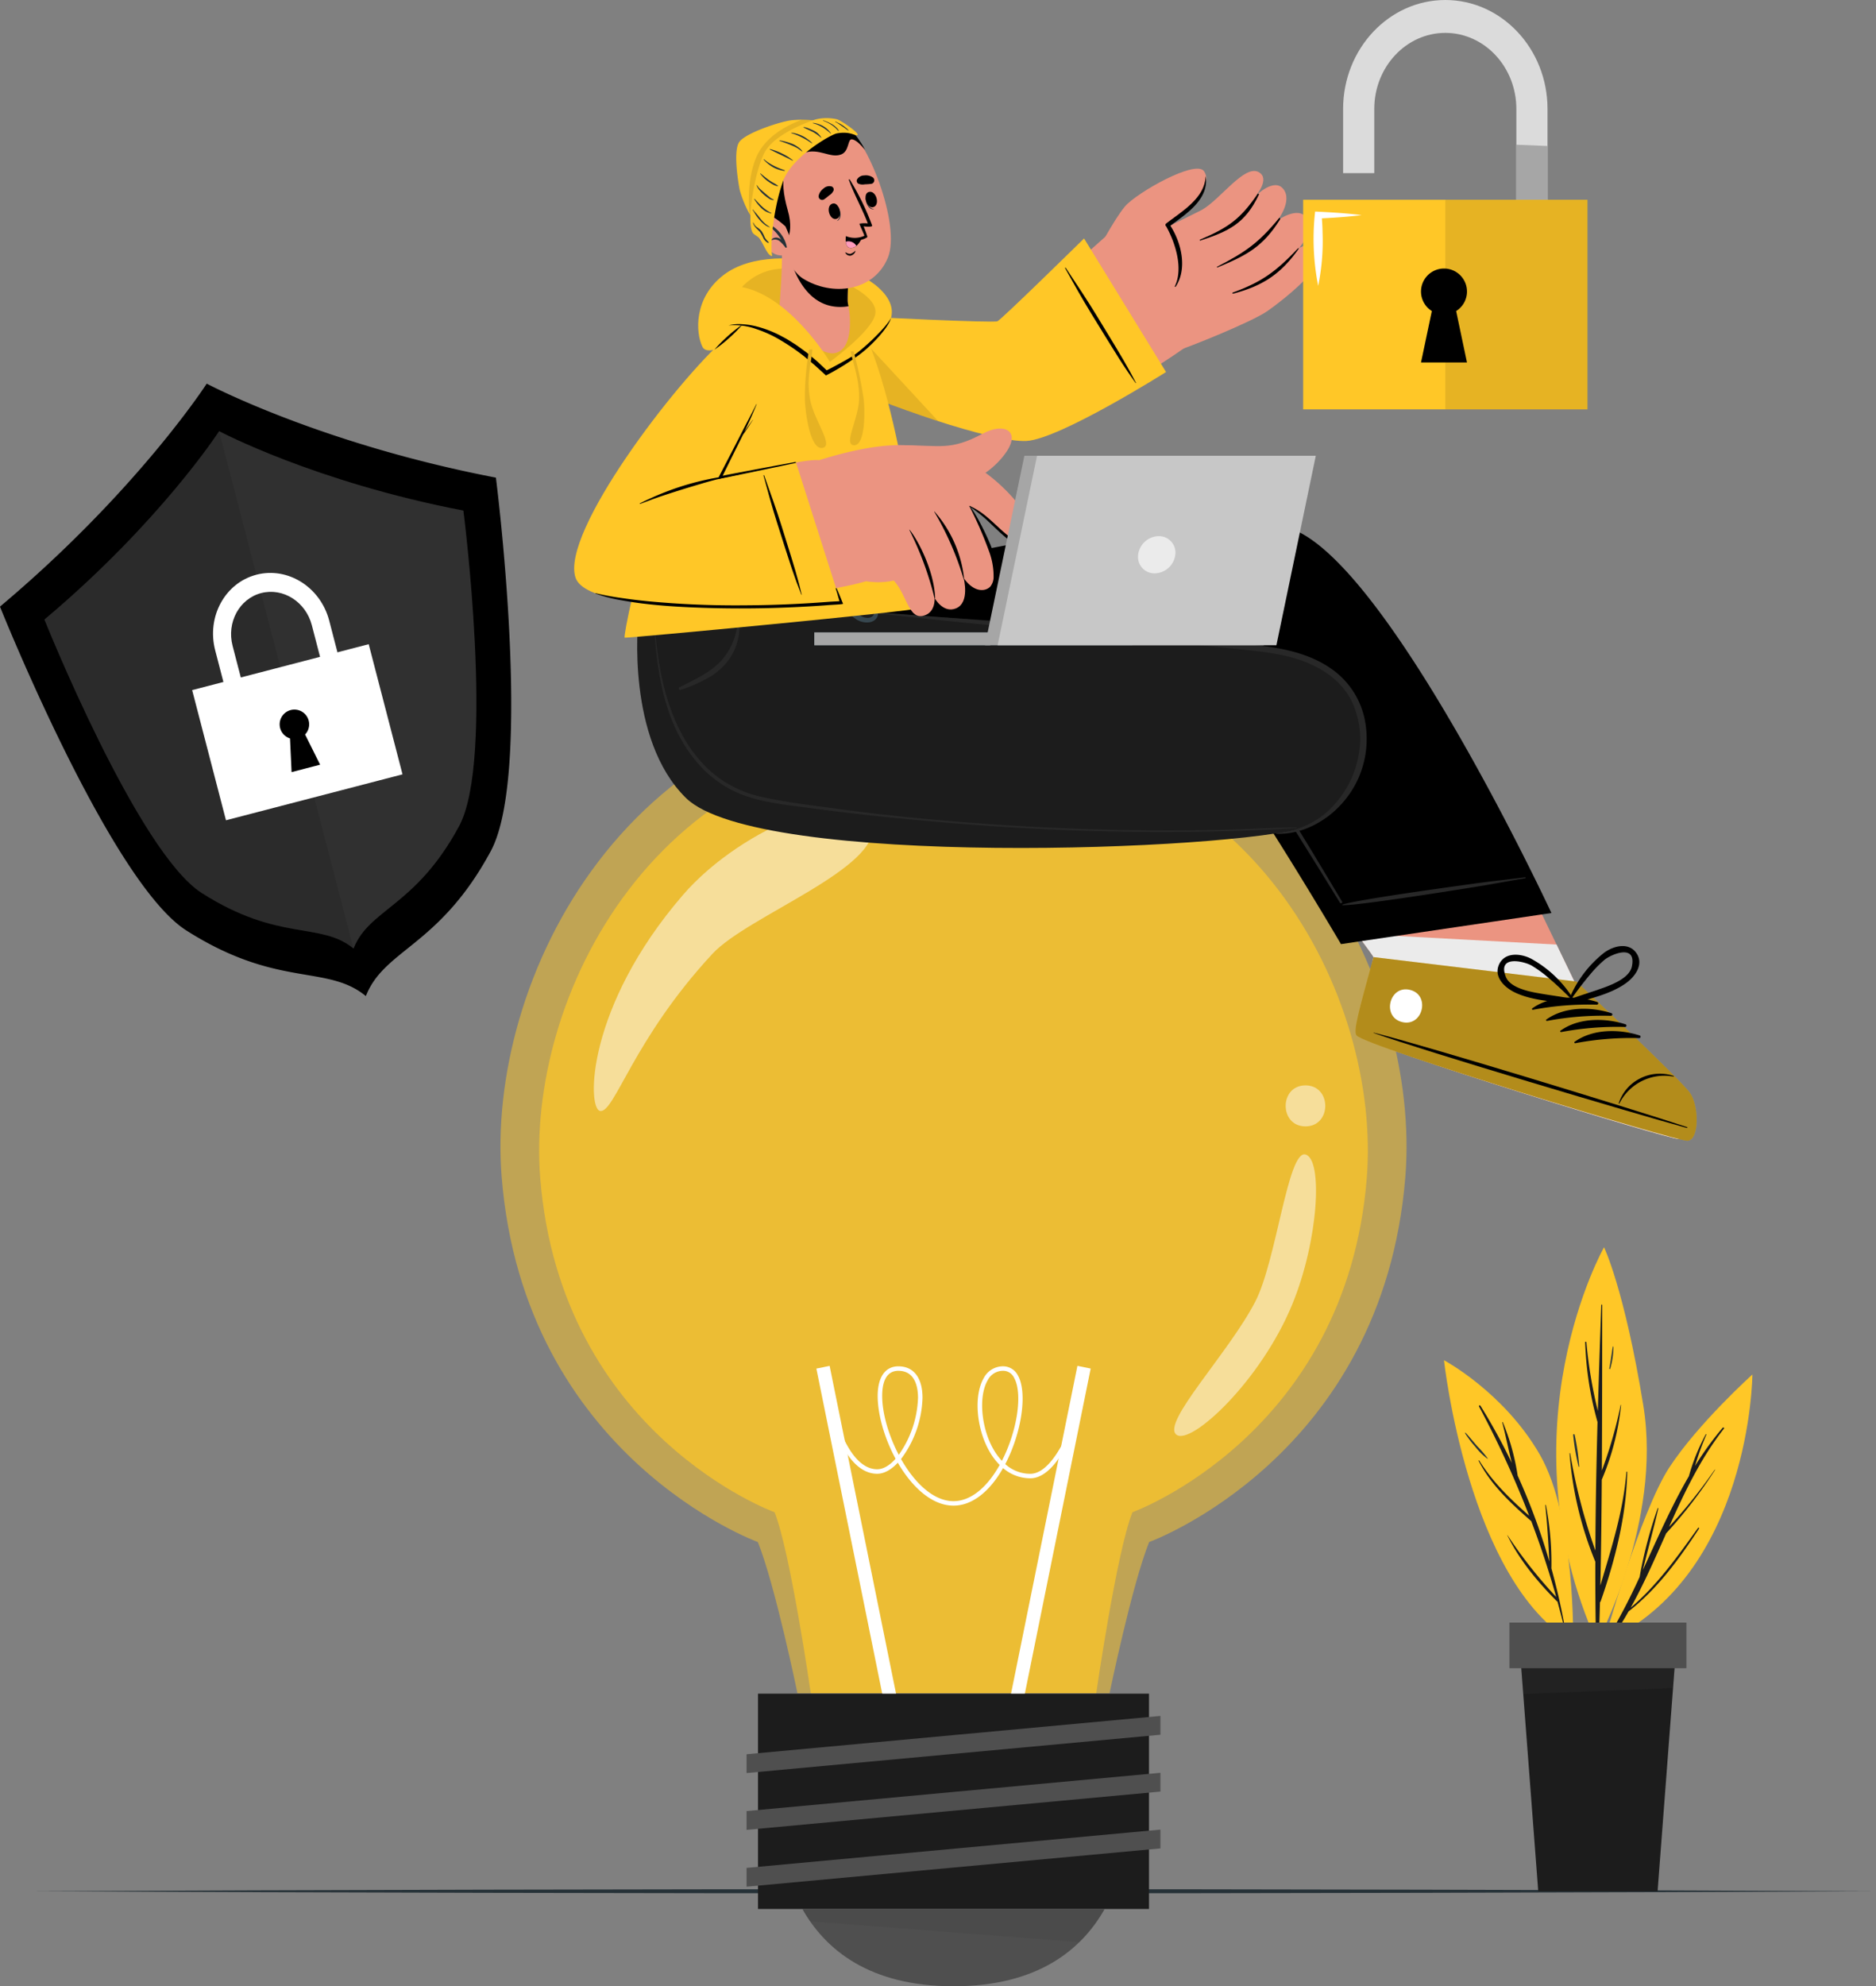 <svg xmlns="http://www.w3.org/2000/svg" width="459.235" height="485.934" viewBox="0 0 459.235 485.934">
  <rect x="0" y="0" width="459.235" height="485.934" fill="#808080" stroke="none"/>
  <g id="Group_2768" data-name="Group 2768" transform="translate(-38.706 -36.281)">
    <g id="Floor" transform="translate(46.295 498.461)">
      <path id="Path_5146" data-name="Path 5146" d="M497.222,455.173c-144.676.676-306.97.682-451.646,0,144.677-.682,306.971-.676,451.646,0Z" transform="translate(-45.576 -454.664)" fill="#263238"/>
    </g>
    <g id="Shield" transform="translate(38.706 130.137)">
      <g id="Group_2679" data-name="Group 2679">
        <g id="Group_2678" data-name="Group 2678">
          <path id="Path_5147" data-name="Path 5147" d="M160.1,144.239s9.236,71.935-1.264,91.392c-12.607,23.344-26.016,23.9-30.56,35.422a.015.015,0,0,0-.011.019c-9.585-7.869-21.562-1.806-43.961-16.065-18.645-11.881-45.6-79.21-45.6-79.21,33.645-28.267,50.609-54.553,50.609-54.553l.019.011C90.183,121.7,117.62,136.073,160.1,144.239Z" transform="translate(-38.706 -121.243)"/>
          <path id="Path_5148" data-name="Path 5148" d="M89.334,121.254l38.941,149.8a.015.015,0,0,0-.011.019c-9.585-7.869-21.562-1.806-43.961-16.065-18.645-11.881-45.6-79.21-45.6-79.21,33.645-28.267,50.609-54.553,50.609-54.553Z" transform="translate(-38.706 -121.243)" opacity="0.1"/>
          <g id="Group_2674" data-name="Group 2674" transform="translate(10.877 11.622)">
            <path id="Path_5149" data-name="Path 5149" d="M48.552,177.856s22.779,56.873,38.529,66.915c18.924,12.057,29.048,6.931,37.144,13.57,3.839-9.742,15.177-10.2,25.834-29.941,8.866-16.441,1.049-77.2,1.049-77.2-36.452-7.019-59.788-19.431-59.788-19.431S76.97,153.973,48.552,177.856Z" transform="translate(-48.552 -131.764)" fill="#353535"/>
            <path id="Path_5150" data-name="Path 5150" d="M48.552,177.856s22.779,56.873,38.529,66.915c18.924,12.057,29.048,6.931,37.144,13.569,3.839-9.741,15.177-10.194,25.834-29.94,8.866-16.441,1.049-77.2,1.049-77.2-36.452-7.019-59.788-19.431-59.788-19.431S76.97,153.973,48.552,177.856Z" transform="translate(-48.552 -131.764)" opacity="0.1"/>
            <path id="Path_5151" data-name="Path 5151" d="M48.553,177.856s22.776,56.868,38.531,66.915c18.907,12.047,29.024,6.94,37.122,13.553l-32.9-126.541C90.873,132.462,76.531,154.343,48.553,177.856Z" transform="translate(-48.552 -131.762)" opacity="0.1"/>
          </g>
          <g id="Group_2677" data-name="Group 2677" transform="translate(47.039 46.309)">
            <g id="Group_2675" data-name="Group 2675" transform="translate(5.111)">
              <path id="Path_5152" data-name="Path 5152" d="M114.358,174.847l3.915,15.061-4.256,1.107L110.1,175.954c-1.489-5.728-7.05-9.255-12.4-7.863s-8.491,7.179-7,12.907l3.915,15.061-4.256,1.107L86.442,182.1c-2.133-8.2,2.395-16.5,10.091-18.5S112.225,166.644,114.358,174.847Z" transform="translate(-85.914 -163.163)" fill="#fff"/>
            </g>
            <g id="Group_2676" data-name="Group 2676" transform="translate(0 17.434)">
              <rect id="Rectangle_5010" data-name="Rectangle 5010" width="44.654" height="32.903" transform="translate(0 11.234) rotate(-14.572)" fill="#fff"/>
              <path id="Path_5153" data-name="Path 5153" d="M106.906,199.524l3.677,7.383-6.988,1.816-.383-8.239a3.61,3.61,0,1,1,3.694-.96Z" transform="translate(-79.257 -177.428)"/>
            </g>
          </g>
        </g>
      </g>
    </g>
    <g id="Plant" transform="translate(392.181 341.417)">
      <g id="Group_2688" data-name="Group 2688" transform="translate(0)">
        <g id="Group_2685" data-name="Group 2685">
          <g id="Group_2680" data-name="Group 2680" transform="translate(39.148 31.129)">
            <path id="Path_5154" data-name="Path 5154" d="M394.123,406.23s8.9-31.94,16.006-42.787,20.352-22.762,20.352-22.762S430.17,389.923,394.123,406.23Z" transform="translate(-394.123 -340.681)" fill="#ffc727"/>
            <path id="Path_5155" data-name="Path 5155" d="M394.706,404.454a152.787,152.787,0,0,0,8.113-15.476,108.031,108.031,0,0,1,4.419-16.794c.038-.1.181-.046.157.056-1.181,5.046-2.554,10.047-3.8,15.078,3.592-7.773,7.006-15.645,11.285-22.994A49.106,49.106,0,0,1,419,354.105c.047-.094.2-.043.158.055a65.332,65.332,0,0,0-2.776,7.667,76.618,76.618,0,0,1,6.761-9.339c.156-.182.467.02.314.215-5.72,7.3-9.669,15.606-13.43,24.016a127.742,127.742,0,0,0,11.165-13.955.047.047,0,0,1,.078.053,114.559,114.559,0,0,1-11.956,15.5c-2.738,6.161-5.432,12.347-8.7,18.208,6.524-5.515,11.543-12.651,16.511-19.536a.149.149,0,0,1,.245.169c-4.97,7.554-10.113,14.669-17.264,20.264a79.139,79.139,0,0,1-4.777,7.463A.382.382,0,0,1,394.706,404.454Z" transform="translate(-394.069 -339.452)" fill="#1c1c1c"/>
          </g>
          <g id="Group_2682" data-name="Group 2682" transform="translate(27.479)">
            <path id="Path_5156" data-name="Path 5156" d="M393.537,409.226s15.995-29.451,11.348-58-9.622-38.72-9.622-38.72S370.123,356.911,393.537,409.226Z" transform="translate(-383.56 -312.502)" fill="#ffc727"/>
            <g id="Group_2681" data-name="Group 2681" transform="translate(3.27 14.018)">
              <path id="Path_5157" data-name="Path 5157" d="M386.662,361.6a139.421,139.421,0,0,0,6.174,23.779c.044-10.478.244-20.957.525-31.434a81.038,81.038,0,0,1-3.019-19.515c-.007-.193.282-.182.3.006a111.2,111.2,0,0,0,2.8,16.792q.365-12.966.844-25.927a.113.113,0,0,1,.225,0c-.013,13.5-.006,27.007-.091,40.511a108.358,108.358,0,0,0,4.611-16.042.048.048,0,0,1,.093.014,62.807,62.807,0,0,1-4.72,18.255c-.063,8.632-.156,17.263-.348,25.893,2.705-9.177,5.6-18.064,6.378-27.76a.1.1,0,0,1,.2,0c-.212,10.694-2.968,21.548-6.494,31.6a.583.583,0,0,1-.179.253q-.121,4.732-.276,9.463a.351.351,0,0,1-.7-.012q-.187-9.68-.158-19.362a86.716,86.716,0,0,1-6.307-26.508C386.514,361.535,386.65,361.518,386.662,361.6Z" transform="translate(-386.521 -325.191)" fill="#1c1c1c"/>
              <path id="Path_5158" data-name="Path 5158" d="M387.674,354.037a54.944,54.944,0,0,1,1.117,7.78c0,.089-.13.1-.152.019a55.091,55.091,0,0,1-1.316-7.757C387.3,353.879,387.636,353.842,387.674,354.037Z" transform="translate(-386.437 -322.185)" fill="#263238"/>
              <path id="Path_5159" data-name="Path 5159" d="M396.189,334.543c.014-.089.15-.061.151.023a19.94,19.94,0,0,1-.8,5.365c-.039.143-.244.077-.217-.063C395.671,338.1,395.887,336.317,396.189,334.543Z" transform="translate(-385.6 -324.218)" fill="#263238"/>
            </g>
          </g>
          <g id="Group_2684" data-name="Group 2684" transform="translate(0 27.635)">
            <path id="Path_5160" data-name="Path 5160" d="M390.3,406.607s.653-30.742-8.167-46.023-23.446-23.066-23.446-23.066S364.583,391.708,390.3,406.607Z" transform="translate(-358.685 -337.518)" fill="#ffc727"/>
            <g id="Group_2683" data-name="Group 2683" transform="translate(5.169 11.019)">
              <path id="Path_5161" data-name="Path 5161" d="M373.422,379.271A114.164,114.164,0,0,0,385.357,394.4q-2.641-9.428-6.1-18.54c-4.945-4.335-9.847-8.828-12.881-14.759a.083.083,0,0,1,.144-.085c3.261,5.254,7.622,9.457,12.212,13.5a238.045,238.045,0,0,0-12.276-26.734.2.2,0,0,1,.337-.2,146.088,146.088,0,0,1,7.7,14.031c-.827-3.286-1.487-6.647-2.334-9.909a.072.072,0,0,1,.139-.038,55.734,55.734,0,0,1,3.622,13.039,156.643,156.643,0,0,1,7.764,21.036c-.228-4.608-.516-9.2-.992-13.792-.009-.087.138-.107.154-.021a74.631,74.631,0,0,1,1.336,15.484q1.907,6.872,3.2,13.888c.022.125-.164.18-.194.053-.477-1.958-1-3.9-1.529-5.836-.034-.015-.07-.009-.1-.04-4.73-4.738-9.223-10.141-12.176-16.181A.028.028,0,0,1,373.422,379.271Z" transform="translate(-363.051 -347.492)" fill="#1c1c1c"/>
              <path id="Path_5162" data-name="Path 5162" d="M363.518,353.62c.983,1.06,1.885,2.177,2.833,3.27a25.142,25.142,0,0,1,2.54,2.966.051.051,0,0,1-.07.069,14.938,14.938,0,0,1-2.932-2.894,24.8,24.8,0,0,1-2.512-3.3A.09.09,0,0,1,363.518,353.62Z" transform="translate(-363.364 -346.854)" fill="#263238"/>
            </g>
          </g>
        </g>
        <g id="Group_2687" data-name="Group 2687" transform="translate(16.023 91.827)">
          <g id="Group_2686" data-name="Group 2686" transform="translate(2.596 7.145)">
            <path id="Path_5163" data-name="Path 5163" d="M413.677,402.1l-1.111,14.562-3.351,44.019H380l-3.351-44.019L375.54,402.1h38.137Z" transform="translate(-375.54 -402.095)" fill="#1c1c1c"/>
            <path id="Path_5164" data-name="Path 5164" d="M413.677,402.1,413,410.948l-36.674,1.471L375.54,402.1h38.137Z" transform="translate(-375.54 -402.095)" fill="#5e5e5e" opacity="0.1"/>
          </g>
          <rect id="Rectangle_5011" data-name="Rectangle 5011" width="43.329" height="11.164" transform="translate(43.329 11.164) rotate(180)" fill="#4f4f4f"/>
        </g>
      </g>
    </g>
    <g id="Light_bulb" data-name="Light bulb" transform="translate(161.217 205.811)">
      <g id="Group_2697" data-name="Group 2697">
        <g id="Group_2696" data-name="Group 2696">
          <g id="Group_2689" data-name="Group 2689" opacity="0.5">
            <path id="Path_5165" data-name="Path 5165" d="M371.125,308.062c-5.485,68.7-62.722,89.41-62.722,89.41-4.209,10.443-9.694,37-9.694,37h-76.4s-5.485-26.562-9.694-37c0,0-57.237-20.711-62.722-89.41-3.81-47.734,30.181-118.3,110.2-118.316h.829C340.944,189.763,374.935,260.327,371.125,308.062Z" transform="translate(-149.607 -189.746)" fill="#ffc727"/>
          </g>
          <g id="Group_2690" data-name="Group 2690" transform="translate(9.468 10.446)" opacity="0.7">
            <path id="Path_5166" data-name="Path 5166" d="M360.783,307.417c-5.016,62.835-57.366,81.777-57.366,81.777-3.85,9.551-8.866,44.292-8.866,44.292H224.673s-5.016-34.741-8.866-44.292c0,0-52.35-18.942-57.366-81.777-3.485-43.659,27.6-108.2,100.792-108.215h.758C333.18,199.217,364.269,263.757,360.783,307.417Z" transform="translate(-158.178 -199.202)" fill="#ffc727"/>
          </g>
          <g id="Group_2691" data-name="Group 2691" transform="translate(77.332 164.627)">
            <rect id="Rectangle_5012" data-name="Rectangle 5012" width="3.314" height="88.016" transform="translate(0 0.664) rotate(-11.46)" fill="#fff"/>
            <rect id="Rectangle_5013" data-name="Rectangle 5013" width="88.014" height="3.313" transform="translate(46.423 86.26) rotate(-78.544)" fill="#fff"/>
            <path id="Path_5167" data-name="Path 5167" d="M252.941,372.958c-5.328,0-10.216-4.618-13.638-10.5-1.562,1.663-3.3,2.7-5.047,2.7-8.656,0-12.165-16.623-12.309-17.33l1.081-.222c.034.165,3.469,16.448,11.227,16.448h0c1.544,0,3.1-.986,4.5-2.565-2.72-5.017-4.379-10.79-4.379-15.365,0-4.605,1.845-7.248,5.065-7.249,3.756,0,5.91,2.81,5.91,7.711a26.13,26.13,0,0,1-5.259,14.967c3.246,5.736,7.885,10.307,12.847,10.307h0c3.992,0,7.929-3.012,11.084-8.481.071-.123.141-.247.211-.371a15.662,15.662,0,0,1-2.462-3.257c-3.26-5.646-3.911-13.706-1.452-17.967a5.3,5.3,0,0,1,4.726-2.913h0a4.057,4.057,0,0,1,3.639,2.2c2.407,4.169.952,14.056-3.08,21.728a9.108,9.108,0,0,0,6.134,2.368h0c6.659,0,11.675-16.379,11.725-16.545l1.057.319c-.213.707-5.308,17.329-12.782,17.33h0a10.256,10.256,0,0,1-6.671-2.5c-.03.053-.06.107-.091.159C261.621,369.749,257.344,372.958,252.941,372.958ZM265.05,339.97h0a4.2,4.2,0,0,0-3.768,2.361c-2.247,3.89-1.582,11.611,1.449,16.862a15.225,15.225,0,0,0,2.051,2.8c3.771-7.326,5.167-16.537,2.951-20.375A2.935,2.935,0,0,0,265.05,339.97Zm-25.608,0c-3.274,0-3.961,3.342-3.96,6.144,0,4.217,1.544,9.633,4.054,14.409a25.544,25.544,0,0,0,4.711-13.948C244.247,344.111,243.622,339.973,239.442,339.973Z" transform="translate(-219.367 -338.763)" fill="#fff"/>
          </g>
          <g id="Group_2694" data-name="Group 2694" transform="translate(60.248 244.823)">
            <rect id="Rectangle_5014" data-name="Rectangle 5014" width="95.71" height="52.675" transform="translate(2.799)" fill="#1c1c1c"/>
            <g id="Group_2692" data-name="Group 2692" transform="translate(13.649 52.672)">
              <path id="Path_5168" data-name="Path 5168" d="M290.511,459.05c-5.628,9.981-16.422,18.909-37,18.909s-31.376-8.928-37-18.909Z" transform="translate(-216.502 -459.05)" fill="#4f4f4f"/>
              <path id="Path_5169" data-name="Path 5169" d="M290.511,459.05a35.5,35.5,0,0,1-6.2,8.1L218.415,462.1a34.784,34.784,0,0,1-1.913-3.046Z" transform="translate(-216.502 -459.05)" fill="#2d2d2d" opacity="0.1"/>
            </g>
            <g id="Group_2693" data-name="Group 2693" transform="translate(0 5.452)">
              <path id="Path_5170" data-name="Path 5170" d="M305.454,420.9l-101.308,9.366v-4.595L305.454,416.3Z" transform="translate(-204.146 -416.304)" fill="#4f4f4f"/>
              <path id="Path_5171" data-name="Path 5171" d="M305.454,433.487l-101.308,9.367v-4.595l101.308-9.367Z" transform="translate(-204.146 -414.987)" fill="#4f4f4f"/>
              <path id="Path_5172" data-name="Path 5172" d="M305.454,446.074l-101.308,9.366v-4.6l101.308-9.366Z" transform="translate(-204.146 -413.669)" fill="#4f4f4f"/>
            </g>
          </g>
          <g id="Group_2695" data-name="Group 2695" transform="translate(22.854 27.825)" opacity="0.5">
            <path id="Path_5173" data-name="Path 5173" d="M171.84,289.373c3.508.588,8.051-17.52,27.524-38.482,8.652-9.312,41.468-20.961,39.1-31.708s-31.641.3-46.369,17.366C168.4,264.005,168.61,288.833,171.84,289.373Z" transform="translate(-170.295 -214.934)" fill="#fff"/>
            <path id="Path_5174" data-name="Path 5174" d="M328.455,286.685c6.455,0,6.465-10.031,0-10.031S321.991,286.685,328.455,286.685Z" transform="translate(-154.246 -208.473)" fill="#fff"/>
            <path id="Path_5175" data-name="Path 5175" d="M299.459,360.525c3.528,2.689,20.655-13.113,28.379-31.972,6.409-15.651,7.513-35.445,3.2-36.59s-7.105,26.005-12.287,36C312.212,340.588,295.687,357.651,299.459,360.525Z" transform="translate(-156.832 -206.875)" fill="#fff"/>
          </g>
        </g>
      </g>
    </g>
    <g id="Character" transform="translate(179.264 65.177)">
      <g id="Group_2764" data-name="Group 2764" transform="translate(0 0)">
        <g id="Group_2714" data-name="Group 2714" transform="translate(15.421 97.507)">
          <g id="Group_2711" data-name="Group 2711" transform="translate(27.17)">
            <g id="Group_2706" data-name="Group 2706" transform="translate(127.321 55.3)">
              <path id="Path_5180" data-name="Path 5180" d="M420.307,297.732c-2.8.064-75.336-22.359-77.558-24.958-.241-.287.893-11.028,2.766-19.556.086-.408-25.76-34.274-25.76-34.274l46.732-18.178,22.355,46.322,5.816,12.045s24.2,24.326,26.341,27.443C423.119,289.694,423.1,297.668,420.307,297.732Z" transform="translate(-319.756 -200.766)" fill="#eb9481"/>
              <path id="Path_5181" data-name="Path 5181" d="M418.257,293.3c-2.795.055-75.339-22.359-77.56-24.966-.243-.287.895-11.025,2.762-19.553,0-.133-1.657-2.4-4.109-5.7l48.926,2.64,4.33,8.981s24.2,24.325,26.347,27.44C421.063,285.263,421.052,293.239,418.257,293.3Z" transform="translate(-317.705 -196.336)" fill="#ebebeb"/>
              <g id="Group_2705" data-name="Group 2705" transform="translate(21.355 49.748)">
                <path id="Path_5182" data-name="Path 5182" d="M420.326,293.169c-2.916.077-78.643-23.038-80.975-25.745-.889-1.022.465-5.707,4.141-19.177l49.648,5.979s25.623,24.061,27.861,27.3C423.223,284.768,423.242,293.092,420.326,293.169Z" transform="translate(-339.087 -245.543)" fill="#ffc727"/>
                <path id="Path_5183" data-name="Path 5183" d="M420.326,293.169c-2.916.077-78.643-23.038-80.975-25.745-.889-1.022.465-5.707,4.141-19.177l49.648,5.979s25.623,24.061,27.861,27.3C423.223,284.768,423.242,293.092,420.326,293.169Z" transform="translate(-339.087 -245.543)" opacity="0.3"/>
                <g id="Group_2704" data-name="Group 2704" transform="translate(4.405)">
                  <g id="Group_2703" data-name="Group 2703" transform="translate(0 12.62)">
                    <path id="Path_5184" data-name="Path 5184" d="M419.748,288.056c-12.6-4.187-63.811-19.884-76.583-23.065-.1-.026-.126.043-.024.08,12.4,4.422,63.735,19.7,76.545,23.193C419.954,288.338,420.014,288.145,419.748,288.056Z" transform="translate(-343.074 -256.411)"/>
                    <path id="Path_5185" data-name="Path 5185" d="M410.856,274.616a10.659,10.659,0,0,0-8.54.782,10.331,10.331,0,0,0-4.9,5.911c-.021.076.118.122.152.046a12.321,12.321,0,0,1,13.245-6.581A.083.083,0,0,0,410.856,274.616Z" transform="translate(-337.387 -255.461)"/>
                    <path id="Path_5186" data-name="Path 5186" d="M394.175,258.294c-5.059-1.622-11.5-1.626-15.924,1.565-.171.124.007.366.182.334a73.438,73.438,0,0,1,15.638-1.247A.334.334,0,0,0,394.175,258.294Z" transform="translate(-339.399 -257.224)"/>
                    <path id="Path_5187" data-name="Path 5187" d="M397.3,260.762c-5.059-1.622-11.5-1.626-15.924,1.565-.171.124.008.366.182.334a73.436,73.436,0,0,1,15.638-1.247A.334.334,0,0,0,397.3,260.762Z" transform="translate(-339.072 -256.966)"/>
                    <path id="Path_5188" data-name="Path 5188" d="M400.431,263.23c-5.059-1.622-11.5-1.626-15.923,1.565-.172.124.007.366.181.334a73.444,73.444,0,0,1,15.639-1.247A.334.334,0,0,0,400.431,263.23Z" transform="translate(-338.744 -256.707)"/>
                    <path id="Path_5189" data-name="Path 5189" d="M403.559,265.7c-5.059-1.622-11.5-1.626-15.923,1.565-.172.124.007.366.181.334a73.508,73.508,0,0,1,15.639-1.247A.334.334,0,0,0,403.559,265.7Z" transform="translate(-338.417 -256.449)"/>
                  </g>
                  <path id="Path_5190" data-name="Path 5190" d="M402.954,247.608c-1.921-2.917-5.8-1.823-8.059-.092a27.868,27.868,0,0,0-8.583,11.583.14.14,0,0,0,.115.194c0,.4.334.834.788.688,4.381-1.4,9.238-2.35,13.061-5.051C402.507,253.355,404.77,250.368,402.954,247.608Zm-9.53,8.9c-2.139.74-4.3,1.371-6.409,2.189a83.323,83.323,0,0,1,5.161-6.655,29.81,29.81,0,0,1,2.9-2.861c1.616-1.341,7.9-4.066,6.718,1.616C401.144,253.927,395.973,255.622,393.424,256.5Z" transform="translate(-338.549 -245.8)"/>
                  <path id="Path_5191" data-name="Path 5191" d="M374.762,256.929c4.217,2.03,9.164,2.163,13.717,2.816a.649.649,0,0,0,.664-.81.14.14,0,0,0,.081-.21,27.873,27.873,0,0,0-10.384-10c-2.518-1.332-6.522-1.77-7.933,1.426C369.572,253.173,372.3,255.743,374.762,256.929Zm-2.185-3.828c-2.107-5.409,4.541-3.763,6.357-2.708a29.84,29.84,0,0,1,3.336,2.34,83.422,83.422,0,0,1,6.193,5.708c-2.217-.458-4.453-.721-6.684-1.1C379.12,256.9,373.739,256.083,372.577,253.1Z" transform="translate(-340.198 -245.599)"/>
                </g>
                <path id="Path_5192" data-name="Path 5192" d="M351.636,255.518c5.066,1.25,3.131,9.125-1.942,7.872S346.562,254.265,351.636,255.518Z" transform="translate(-338.288 -244.796)" fill="#fff"/>
              </g>
            </g>
            <g id="Group_2710" data-name="Group 2710">
              <path id="Path_5193" data-name="Path 5193" d="M401.133,247.671l-51.516,7.61s-25.972-44.229-37.326-56.926l-.028-.021a17.838,17.838,0,0,0-2.077-2.028l-.021-.008a10.706,10.706,0,0,0-3.717-.929l-.022-.008c-15.231-1.851-66.5,3.131-101.927.845l16.545-22.117,7.332-9.81c39.911-4.551,88.888-20.87,110.99-9.783C363.371,166.538,401.133,247.671,401.133,247.671Z" transform="translate(-204.5 -150.706)"/>
              <g id="Group_2709" data-name="Group 2709" transform="translate(7.335 40.536)">
                <g id="Group_2708" data-name="Group 2708" transform="translate(138.091 47.678)">
                  <g id="Group_2707" data-name="Group 2707">
                    <path id="Path_5194" data-name="Path 5194" d="M380.9,230.562c-8.757,1.128-6.258.687-15,1.907-4.28.6-25.794,3.548-29.694,4.769a.088.088,0,0,0,.025.169c4.086.033,25.531-3.381,29.8-4.057,8.72-1.38,6.2-1.074,14.907-2.545A.122.122,0,1,0,380.9,230.562Z" transform="translate(-336.145 -230.561)" fill="#282828"/>
                  </g>
                </g>
                <path id="Path_5195" data-name="Path 5195" d="M349.187,241.037C343.357,231.29,318.954,190,313.67,188.1c-4.808-1.724-101.025.276-102.449.286-.1,0-.11.158-.008.157,11.389-.146,99.336-.458,101.845.534,5.214,2.062,34.816,51.056,35.6,52.221C348.862,241.61,349.387,241.371,349.187,241.037Z" transform="translate(-211.14 -187.401)" fill="#282828"/>
              </g>
            </g>
          </g>
          <g id="Group_2713" data-name="Group 2713" transform="translate(0 11.264)">
            <path id="Path_5196" data-name="Path 5196" d="M180.165,174.812s-3.042,29.013,11.68,43.444c17.619,17.271,133.884,12.908,151.9,7.084s18.582-34.9-1.115-41.637c-18.734-6.408-101.814-10.091-103.781-10.876s-7.727-9.979-7.727-9.979Z" transform="translate(-179.904 -160.7)" fill="#1c1c1c"/>
            <g id="Group_2712" data-name="Group 2712" transform="translate(4.156)">
              <path id="Path_5197" data-name="Path 5197" d="M203.8,172.946c-.023-.139-.239-.094-.239.038a16,16,0,0,1-3.747,10.3c-2.759,3.186-6.828,4.969-10.514,6.834-.355.18-.086.735.281.624a32.6,32.6,0,0,0,6.511-2.8,15.777,15.777,0,0,0,4.9-4.071A14,14,0,0,0,203.8,172.946Z" transform="translate(-183.094 -159.652)" fill="#282828"/>
              <path id="Path_5198" data-name="Path 5198" d="M233.881,171.222c-.822-1.051-1.719-2.05-2.577-3.072-2.03-2.415-4.07-4.841-6.2-7.172-.2-.22-.6.092-.411.334,1.433,1.874,2.951,3.687,4.442,5.513q1.147,1.405,2.305,2.8a17.636,17.636,0,0,1,2.151,2.729c.556,1.038-.176,1.927-1.252,2.041a3.735,3.735,0,0,1-2.592-.954,34.5,34.5,0,0,1-4.4-4.7c-.854-.961-1.709-1.922-2.576-2.872-.924-1.01-1.907-1.967-2.827-2.976-.06-.065-.175.025-.122.1.805,1.1,1.548,2.256,2.353,3.36s1.622,2.2,2.453,3.283q1.18,1.539,2.439,3.018a10.084,10.084,0,0,0,2.476,2.214c1.542.907,4.218,1.1,5.038-.888A2.81,2.81,0,0,0,233.881,171.222Z" transform="translate(-179.883 -160.903)" fill="#37474f"/>
              <path id="Path_5199" data-name="Path 5199" d="M340.889,224.168c-6.2.115-12.4.476-18.608.609q-9.23.2-18.465.108-18.542-.176-37.054-1.442c-12.463-.862-25.9-2.1-38.285-3.818-5.923-.821-11.928-1.5-17.783-2.763a28.057,28.057,0,0,1-14.026-7.166c-8.018-7.776-11.135-19.21-12.416-30.134-.172-1.466-.313-2.934-.432-4.405-.008-.1-.159-.1-.152,0,.725,11.2,2.466,22.88,9.511,31.884a27.992,27.992,0,0,0,11.475,8.911c5.544,2.221,11.7,2.742,17.552,3.536,12.43,1.686,25.925,2.988,38.427,3.958q18.87,1.463,37.807,1.77c12.614.186,25.241.008,37.843-.612,1.539-.075,3.073-.166,4.609-.3A.07.07,0,0,0,340.889,224.168Z" transform="translate(-183.667 -159.419)" fill="#282828"/>
              <path id="Path_5200" data-name="Path 5200" d="M352.268,197.385a19.984,19.984,0,0,0-8.308-11.884c-4.465-3.049-9.807-4.436-15.094-5.206-5.981-.869-12.04-1.313-18.054-1.9q-18.514-1.8-37.053-3.323c-12.35-1.016-38.953-3.082-40.45-3.139-.129-.006-.157.215-.025.23,11.923,1.326,22.771,2.462,34.718,3.548q18.009,1.635,36,3.419,8.966.886,17.929,1.806c5.536.572,11.231,1.136,16.424,3.274,4.455,1.835,8.461,4.785,10.733,9.119a21.383,21.383,0,0,1,1.78,13.8,24.267,24.267,0,0,1-5.764,11.662,20.672,20.672,0,0,1-10.8,6.521c-1.091.235-2.41.4-3.416.6-.076.015-.155.177-.077.179,8.93.225,17.19-6.3,20.416-14.453A23.9,23.9,0,0,0,352.268,197.385Z" transform="translate(-178.482 -159.749)" fill="#282828"/>
            </g>
          </g>
        </g>
        <g id="Group_2763" data-name="Group 2763">
          <path id="Path_5201" data-name="Path 5201" d="M224.6,122.249c20.97,10.623,42.656,14.44,49.057,13.722,8.094-.908,35.841-19.149,37.244-20.506,3.45-3.381-15.48-30.769-19.323-27.31-5.852,5.265-25.444,22.68-27.871,22.869-2.528.186-17.24-.148-38.2-1.607C211.032,108.4,211.585,115.659,224.6,122.249Z" transform="translate(-160.836 -59.778)" fill="#eb9481"/>
          <g id="Group_2716" data-name="Group 2716" transform="translate(131.949 12.93)">
            <path id="Path_5202" data-name="Path 5202" d="M300.2,118.424c3.47-1.051,18.945-7.265,22.866-9.958S337.707,97.206,335.948,94s-5.095-.954-5.095-.954,3.953-4.335,1.889-7.406-7.142.611-7.142.611,3.735-4.747,1.457-7.663-6.763,1.642-6.763,1.642,3.618-4.181.73-5.794c-3.473-1.941-9.272,6.521-13.823,9.17-1.033.6-21.812,10.7-21.812,10.7Z" transform="translate(-285.39 -74.144)" fill="#eb9481"/>
            <g id="Group_2715" data-name="Group 2715" transform="translate(21.169 5.539)">
              <path id="Path_5203" data-name="Path 5203" d="M318.681,79.316c-4.28,6.213-7.226,8.191-14.052,11.114-.134.056-.08.268.066.221,6.945-2.254,11-4.2,14.3-11.143C319.154,79.168,318.884,79.021,318.681,79.316Z" transform="translate(-304.553 -79.158)"/>
              <path id="Path_5204" data-name="Path 5204" d="M323.526,84.658c-5.008,6.065-8.186,8.239-15.11,11.826-.1.051-.022.222.081.179,7.088-2.951,11.088-4.988,15.294-11.7C323.982,84.655,323.755,84.381,323.526,84.658Z" transform="translate(-304.153 -78.594)"/>
              <path id="Path_5205" data-name="Path 5205" d="M327.728,91.424c-5.272,5.521-8.652,8.055-15.822,10.675a.141.141,0,0,0,.081.27c7.57-1.961,11.813-5.09,15.893-10.766C328.158,91.215,328.06,91.077,327.728,91.424Z" transform="translate(-303.793 -77.894)"/>
            </g>
          </g>
          <g id="Group_2717" data-name="Group 2717" transform="translate(127.714 12.369)">
            <path id="Path_5206" data-name="Path 5206" d="M281.556,94.507s4.378-8.377,7.112-11.633,17.394-11.639,19.384-8.576c2.57,3.955-4.939,10.461-9.033,13.168,0,0,5.953,9.142,1.574,14.978S281.556,94.507,281.556,94.507Z" transform="translate(-281.556 -73.636)" fill="#eb9481"/>
            <path id="Path_5207" data-name="Path 5207" d="M306.789,75.43c-.259,5.3-5.861,8.5-9.637,11.425a.437.437,0,0,0,0,.718c2.239,4,4.233,10.291,2.12,14.643a.111.111,0,0,0,.19.114c2.9-4.36,1.445-10.7-1.288-14.925,3.919-2.935,9.4-6.4,8.662-11.973C306.835,75.4,306.79,75.4,306.789,75.43Z" transform="translate(-279.943 -73.451)"/>
          </g>
          <g id="Group_2718" data-name="Group 2718" transform="translate(52.399 29.44)">
            <path id="Path_5208" data-name="Path 5208" d="M285.793,89.089l20.069,32.679s-26.044,16.438-34.19,16.87-35.056-8.831-48.951-15.459c-13.782-6.574-11.2-16.131.5-15.434s40.365,2.033,41.367,1.606S285.793,89.089,285.793,89.089Z" transform="translate(-213.378 -89.089)" fill="#ffc727"/>
            <path id="Path_5209" data-name="Path 5209" d="M285.674,112.573c-2.221-3.653-4.415-7.325-6.773-10.9-1.339-2.029-2.668-4.066-4.027-6.082-.052-.076-.189,0-.144.083,2.085,3.755,4.183,7.515,6.44,11.175,2.245,3.64,4.458,7.3,6.752,10.912q1.955,3.08,4.091,6.034c.029.039.1,0,.075-.044C290.129,119.926,287.911,116.252,285.674,112.573Z" transform="translate(-206.957 -88.411)"/>
            <path id="Path_5210" data-name="Path 5210" d="M250.105,132.039a241.01,241.01,0,0,1-27.382-10.62c-13.785-6.584-11.21-16.138.5-15.436.879.055,1.863.113,2.929.17Z" transform="translate(-213.378 -87.324)" opacity="0.1"/>
          </g>
          <g id="Group_2720" data-name="Group 2720" transform="translate(12.329 43.808)">
            <g id="Group_2719" data-name="Group 2719">
              <path id="Path_5211" data-name="Path 5211" d="M177.124,185.4c.161.209,71.6-6.526,72.347-7.259,1.04-1.031-5-54.868-16.21-72.086-2.8-4.306-13.28-5.312-18.437-1.943C189.27,120.8,176.547,184.64,177.124,185.4Z" transform="translate(-177.105 -102.096)" fill="#ffc727"/>
            </g>
          </g>
          <g id="Group_2732" data-name="Group 2732" transform="translate(0 46.873)">
            <g id="Group_2731" data-name="Group 2731">
              <g id="Group_2728" data-name="Group 2728" transform="translate(0.913 0.56)">
                <path id="Path_5212" data-name="Path 5212" d="M206.092,109.745c-12.672,10.342-45.663,51.63-38.247,60.985,7.469,9.424,56.255,4.76,70.414.233,4.212-1.347-7.467-28.052-12.037-29.26-3.806-1.005-24.824,5.355-25.242,4.139-.472-1.374,3.962-10.444,11.06-26.988C220.224,99.779,211.688,105.176,206.092,109.745Z" transform="translate(-166.771 -105.377)" fill="#eb9481"/>
                <g id="Group_2727" data-name="Group 2727" transform="translate(53.429 28.516)">
                  <g id="Group_2726" data-name="Group 2726">
                    <path id="Path_5213" data-name="Path 5213" d="M238.534,135.277c9.449-.03,11.881,1.412,19.841-2.849,5.224-2.8,9.252-.661,5.794,4.441-5.654,8.345-17.837,10.944-22.32,10.629Z" transform="translate(-212.688 -131.19)" fill="#eb9481"/>
                    <g id="Group_2721" data-name="Group 2721" transform="translate(0 4.056)">
                      <path id="Path_5214" data-name="Path 5214" d="M215.137,140.472s11.207-4.369,21.273-5.4c6.962-.711,22.279-.571,34.667,16.245,2.937,3.988,4.3,11.756-2.869,6.984-5.089-3.389-7.293-7.077-10.613-8.508,0,0,.556,10.085-3.556,12.872a91.374,91.374,0,0,1-11.261,6.519,19.167,19.167,0,0,1-1.408-2s-4.086,2.241-10.984.626Z" transform="translate(-215.137 -134.862)" fill="#eb9481"/>
                    </g>
                    <g id="Group_2725" data-name="Group 2725" transform="translate(22.159 4.649)">
                      <path id="Path_5215" data-name="Path 5215" d="M241.063,135.4c2.994,2.119,9.264,6.714,13.086,12.258,4.244,6.159,10.761,19.164,6.183,22.251-3.356,2.264-6.281-2.483-6.281-2.483s1.561,5.943-1.919,7.324c-3.17,1.258-5.213-2.548-5.213-2.548s.327,3.768-2.961,4.391c-3.955.751-3.99-7.269-8.653-9.97C234.258,166.015,241.063,135.4,241.063,135.4Z" transform="translate(-235.196 -135.399)" fill="#eb9481"/>
                      <g id="Group_2724" data-name="Group 2724" transform="translate(5.543 15.647)">
                        <g id="Group_2722" data-name="Group 2722" transform="translate(6.093)">
                          <path id="Path_5216" data-name="Path 5216" d="M245.792,149.574a29.792,29.792,0,0,1,7.226,16.228c.012.152-.1.244-.138.106a73.369,73.369,0,0,0-7.146-16.294C245.712,149.578,245.763,149.546,245.792,149.574Z" transform="translate(-245.729 -149.564)"/>
                        </g>
                        <g id="Group_2723" data-name="Group 2723" transform="translate(0 4.463)">
                          <path id="Path_5217" data-name="Path 5217" d="M240.277,153.616c1.93,2.339,5.96,9.772,6.246,16.63.007.154-.109.238-.144.1a78.724,78.724,0,0,0-6.162-16.692C240.2,153.616,240.253,153.586,240.277,153.616Z" transform="translate(-240.213 -153.604)"/>
                        </g>
                      </g>
                    </g>
                  </g>
                  <path id="Path_5218" data-name="Path 5218" d="M253.59,148.323c2.9,1.3,4.665,3.051,6.975,5.169a41.643,41.643,0,0,0,3.558,2.995c1.14.833,2.819,2.087,4.272,1.222a2.5,2.5,0,0,0,.893-2.393,12.2,12.2,0,0,0-1.194-3.664c-.022-.043.052-.085.076-.042a17.468,17.468,0,0,1,1.4,3.31,4.062,4.062,0,0,1-.047,2.4c-.671,1.606-2.666,1.558-3.995.91a13.334,13.334,0,0,1-2.223-1.475c-.675-.52-1.326-1.073-1.961-1.64-1.3-1.165-2.541-2.406-3.832-3.586a39.682,39.682,0,0,0-3.981-3.106C253.478,148.381,253.532,148.3,253.59,148.323Z" transform="translate(-211.12 -129.397)"/>
                  <path id="Path_5219" data-name="Path 5219" d="M258.606,159.818a95.291,95.291,0,0,0-4.954-11.43.044.044,0,0,1,.071-.051c2.051,2.553,5.031,9,5.655,11.019a16.7,16.7,0,0,1,1.01,6.626c-.429,3.158-2.6,3.471-3.4,3.521a4.134,4.134,0,0,1-2.628-.805,8.319,8.319,0,0,1-2.124-2.62c-.027-.048.039-.1.07-.051.926,1.392,2.576,2.868,4.323,2.875a2.9,2.9,0,0,0,2.1-.789,3.752,3.752,0,0,0,.851-2.475A17.417,17.417,0,0,0,258.606,159.818Z" transform="translate(-211.254 -129.397)"/>
                </g>
              </g>
              <g id="Group_2730" data-name="Group 2730">
                <path id="Path_5220" data-name="Path 5220" d="M220.248,142.251l10.818,33.936s-61.079,5.254-64.791-5.759,24.8-48.261,36.768-58.61c13.874-11.994,14.778-7.149,10.487,4.569-4.493,12.27-12.333,29.831-12.333,29.831Z" transform="translate(-165.945 -104.87)" fill="#ffc727"/>
                <g id="Group_2729" data-name="Group 2729" transform="translate(5.194 23.112)">
                  <path id="Path_5221" data-name="Path 5221" d="M180.51,148.449a69.966,69.966,0,0,1,9.332-3.9,67.886,67.886,0,0,1,9.695-2.439c1.872-.348,3.756-.605,5.641-.875.057-.009.068.08.011.089a87.36,87.36,0,0,0-9.776,2.351q-4.8,1.4-9.537,2.974c-1.788.594-3.548,1.274-5.316,1.927A.067.067,0,0,1,180.51,148.449Z" transform="translate(-169.618 -124.175)"/>
                  <path id="Path_5222" data-name="Path 5222" d="M216.773,139.947c-.308.038-17.244,3.185-17.81,3.36.1-.235,4.18-8.459,4.788-9.662.06-.119.115-.241.173-.361.372-.523.748-1.043,1.1-1.581q.674-1.032,1.341-2.072c.013-.021-.017-.044-.032-.023-.476.668-.954,1.337-1.426,2.008-.219.312-.428.629-.634.947.407-.853.8-1.709,1.2-2.57.631-1.372,1.217-2.759,1.8-4.154.019-.044-.049-.07-.07-.028-1.2,2.4-2.479,4.755-3.687,7.147s-5.8,11.19-5.774,11.186c.025.028,18.708-3.872,19.071-3.969A.116.116,0,0,0,216.773,139.947Z" transform="translate(-167.81 -125.792)"/>
                  <path id="Path_5223" data-name="Path 5223" d="M213.976,159.244c-1.184-3.785-2.339-7.579-3.664-11.321-.752-2.125-1.494-4.255-2.267-6.374-.029-.08-.17-.041-.147.042,1.037,3.845,2.088,7.7,3.3,11.5,1.209,3.778,2.384,7.567,3.641,11.331q1.074,3.21,2.336,6.344c.017.042.088.022.077-.022C216.345,166.859,215.168,163.055,213.976,159.244Z" transform="translate(-166.747 -124.147)"/>
                  <path id="Path_5224" data-name="Path 5224" d="M231.27,170.336c-.46-1.062-1.016-2.578-1.521-3.62-.133-.275-.335-.25-.236.034.33.952.569,2.005.891,2.979-.855.053-1.711.087-2.565.148-.989.071-1.976.146-2.965.213q-2.9.2-5.81.337-5.887.28-11.781.312a227.649,227.649,0,0,1-23.611-.982c-2.193-.217-4.383-.476-6.562-.8a64.045,64.045,0,0,1-6.4-1.185c-.057-.015-.083.082-.027.1a36.271,36.271,0,0,0,5.509,1.49c1.963.366,3.937.678,5.918.925,3.946.49,7.917.771,11.889.943q11.815.515,23.646.032,3.311-.131,6.618-.34c1.112-.07,2.225-.14,3.335-.232S231.348,170.516,231.27,170.336Z" transform="translate(-170.646 -121.528)"/>
                </g>
              </g>
            </g>
          </g>
          <g id="Group_2737" data-name="Group 2737" transform="translate(58.785 82.612)">
            <g id="Group_2733" data-name="Group 2733" transform="translate(0 43.211)">
              <rect id="Rectangle_5015" data-name="Rectangle 5015" width="77.865" height="3.141" fill="#455a64"/>
              <rect id="Rectangle_5016" data-name="Rectangle 5016" width="43.085" height="3.141" fill="#a6a6a6"/>
            </g>
            <g id="Group_2736" data-name="Group 2736" transform="translate(41.778)">
              <g id="Group_2734" data-name="Group 2734">
                <path id="Path_5225" data-name="Path 5225" d="M256.978,183.571h68.243l9.642-46.349H266.62Z" transform="translate(-256.978 -137.223)" fill="#a6a6a6"/>
              </g>
              <g id="Group_2735" data-name="Group 2735" transform="translate(3.094)">
                <path id="Path_5226" data-name="Path 5226" d="M259.779,183.571h68.243l9.643-46.349H269.421Z" transform="translate(-259.779 -137.223)" fill="#c7c7c7"/>
              </g>
              <path id="Path_5227" data-name="Path 5227" d="M290.916,159.569a4.019,4.019,0,0,0,4.071,4.548,5.175,5.175,0,0,0,5.026-4.548,4.019,4.019,0,0,0-4.071-4.548A5.176,5.176,0,0,0,290.916,159.569Z" transform="translate(-253.428 -135.359)" fill="#ebebeb"/>
            </g>
          </g>
          <g id="Group_2762" data-name="Group 2762" transform="translate(30.35)">
            <path id="Path_5228" data-name="Path 5228" d="M224.79,121.513s-12.5-12.114-20.56-11.8l-6.813,6.107s-2.244.747-2.945-.674c-1.734-3.512-2.118-12.024,5.18-17.585,6.683-5.093,17.666-4.769,26.839-2.4,8.809,2.277,16.47,8.081,13.8,13.832S224.79,121.513,224.79,121.513Z" transform="translate(-193.419 -59.187)" fill="#ffc727"/>
            <path id="Path_5229" data-name="Path 5229" d="M224.664,118.578s10.058-7.25,11.08-11.534-7.551-8.32-13.082-9.894c-8.562-2.436-14.382-1.859-19.152,2.726S224.664,118.578,224.664,118.578Z" transform="translate(-192.423 -58.954)" opacity="0.1"/>
            <g id="Group_2754" data-name="Group 2754" transform="translate(9.321)">
              <g id="Group_2739" data-name="Group 2739" transform="translate(10.577 30.747)">
                <g id="Group_2738" data-name="Group 2738">
                  <path id="Path_5230" data-name="Path 5230" d="M224.692,117.055c-3.189.368-10.255-5.143-13.2-10-.2-.334.164-3.954.4-8.375.13-2.683.213-5.674.091-8.408l17.335,3.4a43.627,43.627,0,0,0-1.189,10.573,6.143,6.143,0,0,0,.168,1.117c.008.051.025.113.033.184C228.767,107.664,229.684,116.481,224.692,117.055Z" transform="translate(-211.432 -90.272)" fill="#eb9481"/>
                </g>
                <path id="Path_5231" data-name="Path 5231" d="M228.118,105.342a1.618,1.618,0,0,1,.038.184,10.856,10.856,0,0,1-1.763.171c-9.759.212-12.674-11.563-13.331-15.2l16.086,3.153a43.968,43.968,0,0,0-1.2,10.58A7.233,7.233,0,0,0,228.118,105.342Z" transform="translate(-211.261 -90.249)"/>
              </g>
              <g id="Group_2753" data-name="Group 2753">
                <g id="Group_2740" data-name="Group 2740" transform="translate(5.776 0.58)">
                  <path id="Path_5232" data-name="Path 5232" d="M207.148,75.457c-.756,6.32,5.509,23.06,10.461,26.157,7.18,4.487,17.39,3.21,20.813-5.067,3.317-8.023-5.232-29.7-10.62-32.351C219.866,60.286,208.263,66.123,207.148,75.457Z" transform="translate(-207.086 -62.964)" fill="#eb9481"/>
                </g>
                <g id="Group_2748" data-name="Group 2748" transform="translate(20.147 14.001)">
                  <path id="Path_5233" data-name="Path 5233" d="M221.453,80.742a15.247,15.247,0,0,0,1.255-.985,2.575,2.575,0,0,0,1.089-1.249.822.822,0,0,0-.444-.9,2.041,2.041,0,0,0-2.014.46,2.994,2.994,0,0,0-1.218,1.78A.878.878,0,0,0,221.453,80.742Z" transform="translate(-220.095 -74.864)"/>
                  <path id="Path_5234" data-name="Path 5234" d="M232.129,77.19a15.377,15.377,0,0,1-1.592.116,2.585,2.585,0,0,1-1.646-.191.824.824,0,0,1-.277-.965,2.041,2.041,0,0,1,1.8-1.014,3,3,0,0,1,2.1.5A.877.877,0,0,1,232.129,77.19Z" transform="translate(-219.209 -75.113)"/>
                  <path id="Path_5235" data-name="Path 5235" d="M226.13,92.219a1.836,1.836,0,0,0,1.186.345,3.189,3.189,0,0,0,1.129-.7.042.042,0,0,1,.07.042,1.623,1.623,0,0,1-1.238,1.109,1.281,1.281,0,0,1-1.238-.7C226,92.248,226.077,92.194,226.13,92.219Z" transform="translate(-219.473 -73.361)"/>
                  <g id="Group_2742" data-name="Group 2742" transform="translate(6.65 0.971)">
                    <g id="Group_2741" data-name="Group 2741">
                      <path id="Path_5236" data-name="Path 5236" d="M226.164,90.059a4.1,4.1,0,0,0,3.176.85,5.171,5.171,0,0,0,1.418-.41,1.441,1.441,0,0,0,.256-.12c.081-.039.151-.074.238-.123a.3.3,0,0,0,.143-.334l0-.008a.619.619,0,0,0-.051-.114l0-.008-.036-.1c-.273-.886-.811-2.193-.811-2.193.376.052,2.26.234,2.079-.217a61.716,61.716,0,0,0-5.487-11.24.112.112,0,0,0-.2.1c1.312,3.633,3.255,7.011,4.632,10.64a7.159,7.159,0,0,0-2.02.064c-.113.078,1.084,2.507,1.174,2.914a.13.13,0,0,1,.007.044,5.681,5.681,0,0,1-4.442.114C226.128,89.883,226.064,89.991,226.164,90.059Z" transform="translate(-226.114 -75.992)"/>
                    </g>
                  </g>
                  <g id="Group_2743" data-name="Group 2743" transform="translate(6.639 15.004)">
                    <path id="Path_5237" data-name="Path 5237" d="M230.091,88.9a4.871,4.871,0,0,1-1.36,2.055,2.193,2.193,0,0,1-1.233.5c-.991.068-1.3-.759-1.372-1.531a5.247,5.247,0,0,1,.036-1.233A6.3,6.3,0,0,0,230.091,88.9Z" transform="translate(-226.105 -88.695)"/>
                    <path id="Path_5238" data-name="Path 5238" d="M228.729,90.844a2.193,2.193,0,0,1-1.233.5c-.991.068-1.3-.759-1.372-1.531A2.261,2.261,0,0,1,228.729,90.844Z" transform="translate(-226.103 -88.585)" fill="#ff9abb"/>
                  </g>
                  <g id="Group_2745" data-name="Group 2745" transform="translate(2.485 6.871)">
                    <g id="Group_2744" data-name="Group 2744">
                      <path id="Path_5239" data-name="Path 5239" d="M224.556,82.155c-.022-.041-.073.081-.057.127.384,1.133.635,2.5-.284,3.19-.029.022-.008.078.029.061C225.452,84.971,225.1,83.166,224.556,82.155Z" transform="translate(-222.149 -81.248)" fill="#263238"/>
                      <path id="Path_5240" data-name="Path 5240" d="M223.365,81.356c-1.882.42-.9,4.155.842,3.765C225.922,84.738,224.942,81,223.365,81.356Z" transform="translate(-222.344 -81.333)"/>
                    </g>
                  </g>
                  <g id="Group_2747" data-name="Group 2747" transform="translate(11.5 4.022)">
                    <g id="Group_2746" data-name="Group 2746">
                      <path id="Path_5241" data-name="Path 5241" d="M230.509,80.151c0-.046.1.032.116.08.257,1.169.749,2.463,1.9,2.582.035,0,.047.063.007.067C231.2,83.025,230.566,81.3,230.509,80.151Z" transform="translate(-230.505 -78.609)" fill="#263238"/>
                      <path id="Path_5242" data-name="Path 5242" d="M231.237,78.823c1.827-.615,2.924,3.086,1.231,3.657C230.8,83.04,229.705,79.338,231.237,78.823Z" transform="translate(-230.505 -78.754)"/>
                    </g>
                  </g>
                </g>
                <path id="Path_5243" data-name="Path 5243" d="M232.94,70.157c-1.108-1.3-2.318-2.584-3.312-2.6s-.557,2.933-2.568,3.7c-2.715,1.037-5.414-1.719-9.237-.337-4.74,1.713-6.119,6.011-3.83,13.955,2.044,7.1-1.713,9.264-1.713,9.264s-8.176-14.67-5.367-21.169,12.175-11.861,20.442-9.015C230.37,64.99,232.94,70.157,232.94,70.157Z" transform="translate(-201.389 -62.362)"/>
                <g id="Group_2749" data-name="Group 2749" transform="translate(4.195 23.173)">
                  <path id="Path_5244" data-name="Path 5244" d="M213.524,86.76s-5.014-4.8-7.265-2.9,2.3,9.393,5.487,9.9a3.081,3.081,0,0,0,3.723-2.433Z" transform="translate(-205.655 -83.416)" fill="#eb9481"/>
                  <path id="Path_5245" data-name="Path 5245" d="M207.432,85.735a.042.042,0,0,0,0,.083c2.251.428,3.734,2.139,4.9,3.988a1.7,1.7,0,0,0-2.586.043c-.046.05.022.124.078.1a1.9,1.9,0,0,1,2.174.24,9.193,9.193,0,0,1,1.31,1.458c.135.167.451,0,.337-.2l-.027-.044C213.144,88.735,210.337,85.432,207.432,85.735Z" transform="translate(-205.472 -83.175)" fill="#263238"/>
                </g>
                <g id="Group_2752" data-name="Group 2752">
                  <path id="Path_5246" data-name="Path 5246" d="M222.881,63.29a25.793,25.793,0,0,0-7.49-.367c-2.786.325-11.146,3.079-12.771,5.288s-.189,10.373.044,11.562,2.505,8.16,5.5,9.242.274-11.041,3.352-16.04S222.881,63.29,222.881,63.29Z" transform="translate(-201.857 -62.402)" fill="#ffc727"/>
                  <path id="Path_5247" data-name="Path 5247" d="M222.59,63.291s-8.293,4.686-11.367,9.685-.36,17.12-3.355,16.042c-1.319-.477-2.145-1.464-3.074-3.236-.328-3.656-.246-9.477,1.761-13.987,1.88-4.224,6.174-7.183,11.1-9A29.424,29.424,0,0,1,222.59,63.291Z" transform="translate(-201.565 -62.402)" opacity="0.1"/>
                  <g id="Group_2751" data-name="Group 2751" transform="translate(3.462)">
                    <path id="Path_5248" data-name="Path 5248" d="M210.3,96.04c-.56-3.271.593-12.68,2.809-18.455s11.589-11.134,13.019-11.4c3.469-.644,4.622.808,5.089.369S227.3,63.07,226.2,62.73a11.437,11.437,0,0,0-5.022-.023c-1.479.4-10.426,3.567-12.8,8.3s-4.4,16.85-2.841,19.444c.373.622,1.375.836,1.9,1.721.683,1.161,1.3,2.546,1.9,3.33C209.807,96.13,210.345,96.325,210.3,96.04Z" transform="translate(-204.991 -62.439)" fill="#ffc727"/>
                    <g id="Group_2750" data-name="Group 2750" transform="translate(0.537 0.554)">
                      <path id="Path_5249" data-name="Path 5249" d="M213.044,74.223a16.819,16.819,0,0,1-2.624-1.085,12.147,12.147,0,0,1-2.4-1.563c-.052-.045-.13.022-.081.074A9.249,9.249,0,0,0,210.23,73.5a7.9,7.9,0,0,0,2.782.9C213.117,74.419,213.143,74.254,213.044,74.223Z" transform="translate(-205.221 -62.038)" fill="#263238"/>
                      <path id="Path_5250" data-name="Path 5250" d="M209.415,90.416c-.147-.21-.349-.378-.515-.573a4.237,4.237,0,0,1-.495-.721,7.466,7.466,0,0,0-.749-1.471,5.878,5.878,0,0,0-1.016-.884,2.208,2.208,0,0,1-.953-1.151c-.019-.067-.125-.045-.108.024.236.978,1.062,1.51,1.689,2.222a10.62,10.62,0,0,1,.852,1.562,2.583,2.583,0,0,0,1.179,1.133C209.372,90.582,209.467,90.49,209.415,90.416Z" transform="translate(-205.467 -60.571)" fill="#263238"/>
                      <path id="Path_5251" data-name="Path 5251" d="M209.68,86.973c-.4-.293-.8-.539-1.171-.87a10.617,10.617,0,0,1-.987-1.032c-.3-.358-.576-.74-.872-1.1-.349-.43-.753-.823-1.081-1.268-.042-.057-.123.018-.081.075.34.462.6.984.926,1.458a11.655,11.655,0,0,0,.935,1.162,7.482,7.482,0,0,0,1.044.97,3.565,3.565,0,0,0,1.262.662A.03.03,0,0,0,209.68,86.973Z" transform="translate(-205.477 -60.875)" fill="#263238"/>
                      <path id="Path_5252" data-name="Path 5252" d="M210.038,83.79a9.48,9.48,0,0,1-2.236-1.545c-.644-.61-1.256-1.26-1.857-1.912-.041-.044-.125.01-.089.063a11.306,11.306,0,0,0,1.708,2.168,5.74,5.74,0,0,0,1.069.813,6.181,6.181,0,0,0,1.357.517C210.049,83.91,210.1,83.821,210.038,83.79Z" transform="translate(-205.439 -61.122)" fill="#263238"/>
                      <path id="Path_5253" data-name="Path 5253" d="M210.515,80.787a3.234,3.234,0,0,1-1.064-.652c-.367-.292-.728-.592-1.078-.9s-.679-.59-1.015-.889a3.229,3.229,0,0,1-.867-1.038.055.055,0,0,0-.1.038,3.343,3.343,0,0,0,.677,1.165,8.708,8.708,0,0,0,1.037,1.079,11.659,11.659,0,0,0,1.172.9,2.174,2.174,0,0,0,1.212.455C210.57,80.934,210.6,80.813,210.515,80.787Z" transform="translate(-205.382 -61.44)" fill="#263238"/>
                      <path id="Path_5254" data-name="Path 5254" d="M210.413,77.017c-.371-.219-.737-.439-1.089-.687s-.689-.51-1.022-.779c-.349-.281-.709-.557-1.04-.858a.055.055,0,0,0-.081.074,8.72,8.72,0,0,0,.879,1.024,9.439,9.439,0,0,0,1.031.845,10.175,10.175,0,0,0,1.112.708,3.431,3.431,0,0,0,1.224.474.078.078,0,0,0,.061-.129A6.457,6.457,0,0,0,210.413,77.017Z" transform="translate(-205.3 -61.712)" fill="#263238"/>
                      <path id="Path_5255" data-name="Path 5255" d="M214.917,72.028c-.414-.317-.817-.627-1.26-.9a14.382,14.382,0,0,0-1.4-.761,14.145,14.145,0,0,0-2.908-1.068c-.056-.012-.106.07-.046.1,1.841.928,3.722,1.781,5.554,2.726A.054.054,0,0,0,214.917,72.028Z" transform="translate(-205.08 -62.276)" fill="#263238"/>
                      <path id="Path_5256" data-name="Path 5256" d="M215.962,69a6.764,6.764,0,0,0-1.346-.768,14.81,14.81,0,0,0-3.131-.855.055.055,0,0,0-.034.1c.97.349,1.946.682,2.894,1.086a14.1,14.1,0,0,1,1.381.658c.445.252.824.591,1.255.859.034.021.081-.018.059-.054A3.855,3.855,0,0,0,215.962,69Z" transform="translate(-204.856 -62.476)" fill="#263238"/>
                      <path id="Path_5257" data-name="Path 5257" d="M218.053,67.259a7.3,7.3,0,0,0-1.262-.787,8.387,8.387,0,0,0-2.687-.8c-.063-.008-.078.089-.02.108a16.406,16.406,0,0,1,2.61,1.062c.42.214.829.451,1.238.68s.788.553,1.217.74c.035.015.059-.033.036-.059A7.638,7.638,0,0,0,218.053,67.259Z" transform="translate(-204.58 -62.655)" fill="#263238"/>
                      <path id="Path_5258" data-name="Path 5258" d="M219.31,65.313c-.4-.192-.819-.362-1.235-.529a4.164,4.164,0,0,0-1.27-.354c-.067,0-.073.083-.02.107.787.36,1.568.74,2.346,1.119a11.429,11.429,0,0,1,1.939,1.4c.029.022.068-.017.051-.046A4.217,4.217,0,0,0,219.31,65.313Z" transform="translate(-204.297 -62.785)" fill="#263238"/>
                      <path id="Path_5259" data-name="Path 5259" d="M221.376,64.3a6.85,6.85,0,0,0-2.475-.81c-.061-.01-.08.094-.019.107a8.351,8.351,0,0,1,2.311.988,11.551,11.551,0,0,1,2.008,1.53c.031.027.087-.006.063-.044A5.649,5.649,0,0,0,221.376,64.3Z" transform="translate(-204.078 -62.883)" fill="#263238"/>
                      <path id="Path_5260" data-name="Path 5260" d="M224.654,65.019a4.306,4.306,0,0,0-.4-.421,5.584,5.584,0,0,0-.931-.7,11.758,11.758,0,0,0-2.169-.956c-.066-.024-.1.082-.033.1a9.721,9.721,0,0,1,2.061,1.024,7.761,7.761,0,0,1,.9.686c.139.122.27.251.4.384a2.939,2.939,0,0,0,.378.39.056.056,0,0,0,.084-.059A1.523,1.523,0,0,0,224.654,65.019Z" transform="translate(-203.843 -62.941)" fill="#263238"/>
                      <path id="Path_5261" data-name="Path 5261" d="M226.348,64.69a8.082,8.082,0,0,0-.767-.577,7.514,7.514,0,0,0-.827-.478c-.293-.145-.592-.278-.878-.436a.055.055,0,1,0-.046.1,5.739,5.739,0,0,1,.845.506c.255.177.513.349.769.525s.511.35.766.528a8.907,8.907,0,0,0,.773.548.044.044,0,0,0,.056-.066A4.225,4.225,0,0,0,226.348,64.69Z" transform="translate(-203.56 -62.915)" fill="#263238"/>
                    </g>
                  </g>
                </g>
              </g>
            </g>
            <path id="Path_5262" data-name="Path 5262" d="M224.738,118.162s-10.055-16.84-22.521-18.452l1.091,9.354s7.432-.017,20.56,11.8Z" transform="translate(-192.498 -58.537)" fill="#ffc727"/>
            <g id="Group_2755" data-name="Group 2755" transform="translate(3.998 48.898)">
              <path id="Path_5263" data-name="Path 5263" d="M200.165,108.52a15.848,15.848,0,0,1,6.691.865,29.465,29.465,0,0,1,6.136,2.827,51.474,51.474,0,0,1,5.594,3.826l2.615,2.174,2.518,2.294.282.257.313-.162a57.475,57.475,0,0,0,6.7-4.08,32.681,32.681,0,0,0,3.086-2.416c.972-.873,5-4.653,5.824-7.4-1.449,2.664-7.119,7.86-9.294,9.241-1.091.686-2.216,1.322-3.349,1.938s-2.273,1.23-3.423,1.781l.594.1-2.52-2.37c-.872-.757-1.763-1.492-2.656-2.225-.935-.682-1.855-1.382-2.815-2.028-.983-.614-1.943-1.262-2.982-1.784a27.127,27.127,0,0,0-6.446-2.578c-.558-.156-1.135-.251-1.7-.362-.577-.068-1.151-.154-1.73-.177A10.167,10.167,0,0,0,200.165,108.52Z" transform="translate(-196.711 -106.703)"/>
              <path id="Path_5264" data-name="Path 5264" d="M197.038,114.285a33.98,33.98,0,0,0,3.594-2.845,33.5,33.5,0,0,0,3.219-3.262,33.507,33.507,0,0,0-3.594,2.845A33.878,33.878,0,0,0,197.038,114.285Z" transform="translate(-197.038 -106.549)"/>
            </g>
            <g id="Group_2758" data-name="Group 2758" transform="translate(26.125 56.582)">
              <g id="Group_2756" data-name="Group 2756">
                <path id="Path_5265" data-name="Path 5265" d="M218.1,113.714a68.72,68.72,0,0,0-1.035,11.807c-.024,2.761,1.162,12.646,4.225,12.25s-2.014-6.722-2.957-11.932c-.957-5.289.4-9.052.551-12.18Z" transform="translate(-217.068 -113.659)" fill="#ffc727"/>
              </g>
              <g id="Group_2757" data-name="Group 2757" opacity="0.1">
                <path id="Path_5266" data-name="Path 5266" d="M218.1,113.714a68.72,68.72,0,0,0-1.035,11.807c-.024,2.761,1.162,12.646,4.225,12.25s-2.014-6.722-2.957-11.932c-.957-5.289.4-9.052.551-12.18Z" transform="translate(-217.068 -113.659)"/>
              </g>
            </g>
            <g id="Group_2761" data-name="Group 2761" transform="translate(37.192 57.045)">
              <g id="Group_2759" data-name="Group 2759">
                <path id="Path_5267" data-name="Path 5267" d="M227.944,114.078a98.961,98.961,0,0,1,2.428,11.452c.369,2.476.548,11.5-2.254,11.534s.963-6.291,1.154-11.089c.193-4.871-1.516-9.057-2.041-11.848Z" transform="translate(-227.087 -114.078)" fill="#ffc727"/>
              </g>
              <g id="Group_2760" data-name="Group 2760" opacity="0.1">
                <path id="Path_5268" data-name="Path 5268" d="M227.944,114.078a98.961,98.961,0,0,1,2.428,11.452c.369,2.476.548,11.5-2.254,11.534s.963-6.291,1.154-11.089c.193-4.871-1.516-9.057-2.041-11.848Z" transform="translate(-227.087 -114.078)"/>
              </g>
            </g>
          </g>
        </g>
      </g>
    </g>
    <g id="Padlock" transform="translate(357.713 36.281)">
      <g id="Group_2767" data-name="Group 2767">
        <g id="Group_2765" data-name="Group 2765" transform="translate(9.778)">
          <path id="Path_5269" data-name="Path 5269" d="M386.375,62.941v27h-7.629v-27c0-10.266-7.8-18.615-17.391-18.615s-17.391,8.349-17.391,18.615v15.7h-7.629v-15.7c0-14.7,11.224-26.66,25.02-26.66S386.375,48.238,386.375,62.941Z" transform="translate(-336.335 -36.281)" fill="#dbdbdb"/>
          <path id="Path_5270" data-name="Path 5270" d="M382.356,68.644V86.585h-7.629V68.332Z" transform="translate(-332.316 -32.926)" fill="#a6a6a6"/>
        </g>
        <g id="Group_2766" data-name="Group 2766" transform="translate(0 48.87)">
          <rect id="Rectangle_5017" data-name="Rectangle 5017" width="69.597" height="51.283" fill="#ffc727"/>
          <rect id="Rectangle_5018" data-name="Rectangle 5018" width="34.799" height="51.283" transform="translate(34.799)" opacity="0.1"/>
          <path id="Path_5271" data-name="Path 5271" d="M362.2,106.151l2.651,12.578H353.6l2.651-12.578a5.626,5.626,0,1,1,5.95,0Z" transform="translate(-324.75 -78.924)"/>
          <path id="Path_5272" data-name="Path 5272" d="M330.915,101.318a59.237,59.237,0,0,1-.748-18.186c3.8.171,7.592.4,11.388.873-3.546.44-7.093.671-10.64.837l.837-.837q.205,2.161.239,4.328a54.34,54.34,0,0,1-1.076,12.986Z" transform="translate(-327.24 -80.247)" fill="#fff"/>
        </g>
      </g>
    </g>
  </g>
</svg>
